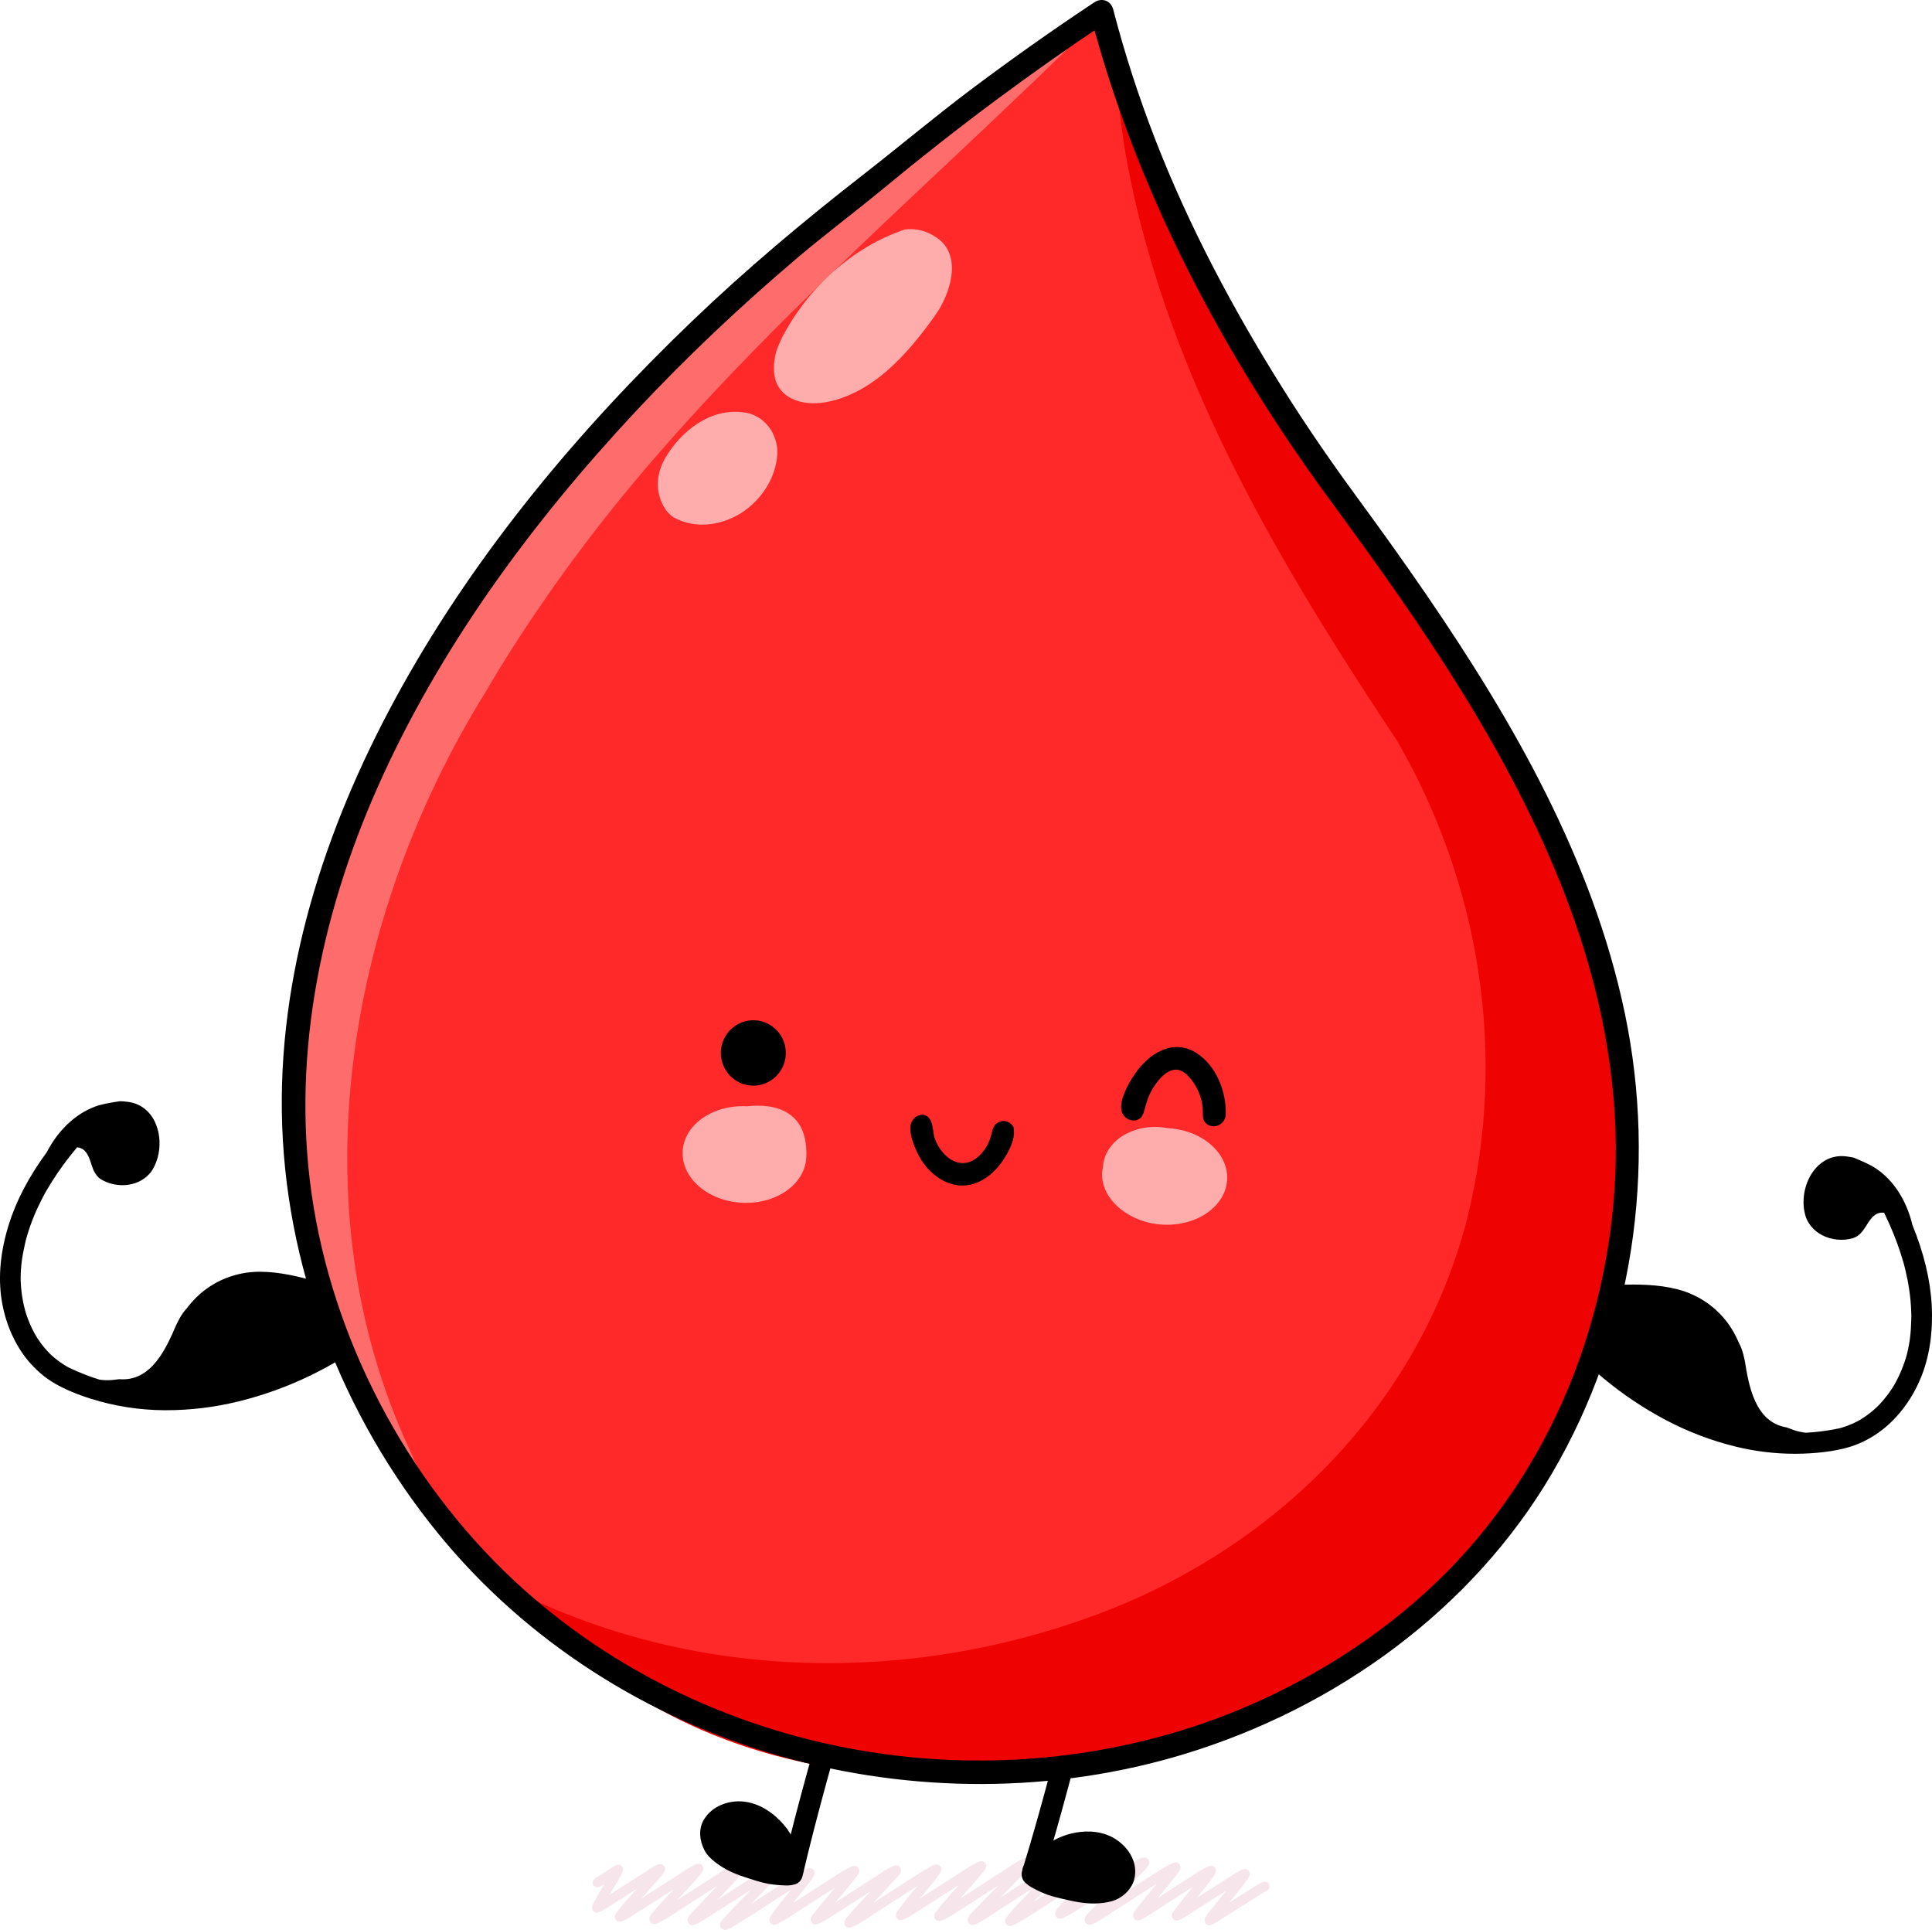 <?xml version="1.0" encoding="UTF-8"?>
<svg id="Layer_2" data-name="Layer 2" xmlns="http://www.w3.org/2000/svg" viewBox="0 0 2275.19 2272.44">
  <defs>
    <style>
      .cls-1 {
        fill: #ff2929;
      }

      .cls-2 {
        fill: #ff6c6c;
      }

      .cls-3 {
        fill: #ef0202;
      }

      .cls-4 {
        fill: #a20037;
        opacity: .1;
      }

      .cls-5 {
        fill: #fd5555;
      }

      .cls-6 {
        fill: #ffacac;
      }
    </style>
  </defs>
  <g id="Layer_1-2" data-name="Layer 1">
    <g>
      <path d="M2274.81,1536.36c-1.62-29.57-9.25-61.19-22.7-94.07-7.27-30.78-24.45-55.96-47.2-69.13-1.75-.95-3.62-1.91-5.55-2.86-4.83-2.38-10.01-4.68-16.29-7.23h-.03c-2.29-.54-4.63-.94-6.96-1.21-14.97-2.52-28.73,2.72-38.75,14.75-12.79,15.36-17,39.1-10.22,57.76,4.1,9.82,12.17,17.57,22.72,21.83,5.87,2.37,12.18,3.57,18.51,3.57,4.57,0,9.15-.62,13.58-1.88,7.11-2.01,11.75-8.15,15.36-13.9l.76-1.21c2.81-4.52,5.72-9.19,10.06-12.26,3.51-2.48,7.13-3.08,10.75-2.5,.21,.43,.42,.85,.63,1.28,7.25,14.98,13.39,30.04,18.24,44.74,1.28,3.87,2.48,7.77,3.57,11.57,.24,.84,.48,1.69,.72,2.54l.31,1.12c.48,1.84,.99,3.82,1.47,5.84,1.91,7.94,3.45,15.86,4.58,23.55,1.25,8.49,2.02,16.93,2.31,25.07,.02,.56,.05,1.13,.07,1.71,.06,1.24,.12,2.5,.11,3.75-.02,.03-.03,.07-.03,.15h0v.04c0,.09,0,.22-.01,.41l-.03,1.85c-.02,.93-.04,1.85-.07,2.78-.11,3.2-.25,6.98-.48,10.78-.38,6.21-1.14,12.5-2.27,18.68-.56,3.08-1.22,6.18-1.96,9.21-.21,.87-.43,1.74-.66,2.61-.05,.21-.14,.52-.23,.82h0s0,0,0,0h0c-.04,.14-.08,.28-.12,.41-.27,.92-.54,1.84-.82,2.76-1.86,5.98-4.1,11.88-6.64,17.54-1.27,2.84-2.65,5.66-4.08,8.39-.72,1.38-1.47,2.76-2.22,4.08-.16,.27-.31,.55-.47,.82-.15,.26-.3,.52-.45,.78l-.17,.28c-3.25,5.29-6.83,10.34-10.65,15.02-1.93,2.37-3.96,4.68-6.02,6.88-.52,.55-1.05,1.1-1.58,1.65-.1,.1-.38,.38-.65,.65l-.86,.84c-.47,.45-.95,.89-1.43,1.33-4.51,4.12-9.31,7.88-14.28,11.17-1.34,.89-2.72,1.76-4.11,2.6-.18,.11-.45,.26-.71,.4h0s-.04,.03-.05,.04c-.26,.15-.53,.3-.8,.44-2.66,1.44-5.42,2.79-8.21,4.01-2.8,1.22-5.69,2.34-8.6,3.32-1.55,.52-3.14,1.02-4.73,1.47l-.31,.08c-.56,.14-1.12,.28-1.68,.4-6.52,1.4-13.35,2.54-20.89,3.48-5.87,.73-11.84,1.26-17.79,1.59-4.64-.4-9.46-1.47-14.82-3.28-2.3-.78-4.77-1.71-7.8-2.94-37.7-6.06-44.77-49.64-49.45-78.49-.58-2.84-1.15-5.28-1.73-7.47-1.45-5.48-3.18-9.98-5.27-13.74-2.77-6.45-5.85-12.33-9.15-17.5-14.45-22.62-37-38.8-63.49-45.56-22.76-5.81-46.5-5.77-66.96-5.28-2.26,.05-4.52,.11-6.78,.17-21.77,.58-44.29,1.18-65.52-3.81-1.9-.45-3.87-.65-5.81-.62-5.72-.08-10.85,2.15-14.46,6.31l-.03,.03c-2.9,2.7-3.24,6.01-3.57,9.2-.24,2.37-.48,4.61-1.7,6.56l-.03,.11c-.06,1.1-.07,2-.05,2.85,.14,1.25,.37,2.42,.64,3.55,.2,2.33,1,4.59,2.33,6.39,4.08,5.53,8.28,10.96,12.48,16.13,18.55,22.82,39.42,43.96,62.05,62.81,22.99,19.15,47.95,35.89,74.19,49.73,26.24,13.84,53.96,24.36,82.38,31.27,22.89,5.56,46.18,8.36,69.46,8.36,5.88,0,11.77-.18,17.64-.54,17.38-1.06,32.11-3.35,45.04-7,12.4-3.5,24.51-9.4,35.99-17.54,20.75-14.7,38.2-37.12,49.13-63.11,10.59-25.19,15.06-54.53,13.28-87.19Z"/>
      <path d="M462.14,1542.9c.46-3.18,.93-6.47-1.21-9.78l-.03-.06c-2.49-4.9-6.92-8.32-12.48-9.62-1.89-.51-3.84-.79-5.8-.82-21.8-.32-43.5-6.37-64.48-12.23-2.18-.61-4.35-1.22-6.53-1.82-19.52-5.39-42.26-11.14-65.5-11.16-.25,0-.49,0-.74,0-27.34,.12-53.14,10.33-72.66,28.76-4.45,4.2-8.87,9.16-13.11,14.73-2.96,3.15-5.73,7.1-8.47,12.06-1.1,2-2.21,4.17-3.49,6.83-11.55,26.84-29.02,67.37-67.1,64.11-3.2,.46-5.82,.76-8.23,.96-5.64,.46-10.56,.32-15.16-.41-5.69-1.77-11.35-3.73-16.87-5.87-7.08-2.74-13.43-5.51-19.42-8.46-.51-.25-1.01-.52-1.51-.78l-.29-.15c-1.44-.83-2.86-1.7-4.23-2.58-2.58-1.66-5.12-3.45-7.54-5.32-2.4-1.86-4.75-3.84-6.99-5.89-.22-.2-.43-.4-.65-.61-.02-.02-.04-.04-.06-.06h0s0,0,0,0h0c-.22-.21-.44-.42-.59-.56-1.15-1.15-2.28-2.33-3.36-3.52-4.01-4.39-7.76-9.2-11.14-14.31-.36-.54-.71-1.09-1.06-1.63l-.68-1.11c-.18-.3-.36-.6-.42-.7-.38-.66-.76-1.32-1.13-1.98-1.47-2.63-2.87-5.37-4.17-8.13-2.56-5.47-4.81-11.24-6.68-17.16l-.09-.31c-.08-.29-.17-.59-.25-.88-.09-.3-.18-.6-.26-.91-.41-1.48-.8-2.99-1.17-4.5-.73-3-1.37-6.07-1.92-9.13-1.09-6.1-1.82-12.36-2.17-18.63-.05-.94-.09-1.87-.13-2.81,0-.17-.01-.33-.02-.5h0c-.01-.31-.02-.64-.02-.86,0-.9-.01-1.79,0-2.69,.02-3.12,.13-6.29,.34-9.41,.41-6.28,1.2-12.56,2.34-18.67,.7-3.75,1.48-7.45,2.16-10.57,.19-.9,.4-1.81,.6-2.71l.2-.83c.08-.32,.15-.65,.23-.97,.04-.19,.07-.31,.09-.4,0-.02,0-.03,0-.03h0c.01-.08,.01-.12,0-.15,.29-1.2,.66-2.41,1.01-3.59,.17-.56,.33-1.11,.49-1.66,2.26-7.83,5.06-15.83,8.34-23.76,2.97-7.19,6.39-14.5,10.17-21.73,.96-1.84,1.94-3.64,2.84-5.3l.59-1.03c.43-.76,.87-1.52,1.31-2.28,1.99-3.43,4.1-6.92,6.28-10.35,8.28-13.09,17.89-26.2,28.57-38.97,.3-.36,.62-.72,.92-1.09,3.66,.32,7.03,1.78,9.82,5.04,3.46,4.03,5.14,9.26,6.77,14.33l.44,1.37c2.1,6.45,5.11,13.54,11.52,17.22,7.57,4.34,16.17,6.62,24.79,6.62,2.26,0,4.51-.15,6.75-.46,11.26-1.57,20.98-7.13,27.35-15.66,11.1-16.44,12.79-40.49,4.12-58.5-6.79-14.11-18.87-22.53-33.99-23.73-2.32-.3-4.7-.48-7.05-.53h-.04c-6.71,.96-12.29,1.93-17.56,3.06-2.1,.45-4.15,.93-6.09,1.43-25.26,7.23-48.03,27.47-62.58,55.57-21.03,28.62-36.13,57.44-44.89,85.74-9.67,31.24-12.47,60.78-8.32,87.8,4.28,27.87,15.76,53.85,32.31,73.16,9.16,10.68,19.47,19.35,30.65,25.76,11.65,6.68,25.38,12.49,41.98,17.74,27.81,8.8,56.88,13.37,86.39,13.59,.73,0,1.47,0,2.2,0,28.52,.03,57.21-3.44,85.31-10.31,28.82-7.05,57.1-17.21,84.05-30.2,26.54-12.79,51.93-28.22,75.46-45.84,5.34-4,10.73-8.25,16.03-12.62,1.74-1.43,3.06-3.43,3.82-5.65,.54-1.03,1.05-2.1,1.48-3.29,.23-.81,.43-1.68,.64-2.76v-.06s0-.05,0-.05c-.71-2.19-.39-4.42-.05-6.77Z"/>
      <path class="cls-4" d="M1494.29,2218.43c-1.5-2.64-4.27-3.44-6.9-2.56-4.87,1.63-9.48,5.21-13.81,7.9-8.69,5.41-17.33,10.91-25.97,16.39,6.84-8.39,13.69-16.78,20.11-25.5,2.19-2.97,5.5-6.74,3.6-10.67-1.59-3.29-4.76-3.97-7.74-2.88-5.79,2.12-11.22,6.21-16.43,9.46-12.74,7.95-25.36,16.12-38.03,24.19,6.59-8.03,13.18-16.08,19.27-24.5,2.1-2.9,5-6.51,3.05-10.25-2.11-4.05-5.81-3.71-9.17-2.19-6.6,3-12.76,7.31-18.9,11.18-13.29,8.39-26.45,17-39.68,25.47,7.6-9.07,15.23-18.14,22.33-27.61,2.29-3.05,5.76-6.99,3.47-11-2.61-4.59-6.93-3.03-10.56-1.26-8.02,3.91-15.57,9.07-23.13,13.85-13.26,8.38-26.42,16.94-39.62,25.42,9.35-9.27,18.72-18.51,27.84-28.02,2.96-3.08,10.39-8.89,9.29-14.15-.89-4.29-5.1-5.61-8.62-4.27-7.98,3.04-15.43,8.81-22.6,13.39-15.35,9.79-30.55,19.84-45.9,29.64,8.92-9.32,17.86-18.63,26.2-28.48,3.04-3.59,7.4-8.81,2.5-12.92-3.13-2.62-6.65-.74-9.74,.89-9.92,5.23-19.34,11.65-28.81,17.69-16.24,10.34-32.37,20.89-48.65,31.19,8.89-9.3,17.82-18.57,26.42-28.15,2.64-2.95,8.55-8.01,7.11-12.76-1.54-5.05-6.13-4.92-9.87-3.26-7.65,3.4-14.77,8.43-21.84,12.9-13.93,8.82-27.74,17.85-41.6,26.78,9.47-9.49,18.94-18.97,28.13-28.75,2.82-3,9.56-8.41,8.3-13.45-1.2-4.83-5.76-5.25-9.37-3.63-8.78,3.94-16.95,9.97-25.06,15.15-16.48,10.54-32.81,21.34-49.35,31.78,8.58-9.57,17.22-19.1,25.42-29.01,2.54-3.07,7.01-7.39,4.71-11.8-2.23-4.28-6.13-3.62-9.59-1.98-8.13,3.84-15.73,9.22-23.32,14.05-14.88,9.46-29.62,19.16-44.51,28.6,7.55-8.99,15.17-17.95,22.13-27.41,2.79-3.79,5.84-10.5-1.09-12.44-2.99-.84-6.3,1.21-8.83,2.56-8.81,4.7-17.2,10.33-25.62,15.71-13.82,8.84-27.53,17.85-41.34,26.71,8.6-9.11,17.24-18.18,25.58-27.54,2.59-2.9,8.2-7.7,6.73-12.32-1.51-4.77-5.84-4.9-9.45-3.25-7.9,3.61-15.25,8.94-22.57,13.61-15.02,9.6-29.9,19.43-44.94,28.98,7.98-9.36,15.99-18.71,23.44-28.49,2.34-3.08,6.11-7.18,3.84-11.31-2.33-4.25-6.25-3.44-9.72-1.81-7.7,3.63-14.9,8.65-22.1,13.21-15.26,9.65-30.36,19.57-45.6,29.26,7.57-9.25,15.21-18.47,22.23-28.15,2.59-3.57,5.55-8.19,1.24-11.77-2.92-2.43-6.06-1.02-9.02,.49-8.33,4.25-16.18,9.69-24.07,14.73-13.11,8.38-26.14,16.91-39.25,25.3,9.37-9.55,18.75-19.09,27.86-28.9,2.88-3.11,9.91-8.79,8.88-13.95-.82-4.1-4.85-5.58-8.3-4.37-7.68,2.7-14.91,8.41-21.75,12.74-15.56,9.85-30.98,19.95-46.51,29.85,9.14-9.49,18.29-18.98,27.08-28.81,2.68-3,8.6-8.08,7.19-12.88-1.42-4.85-5.9-5.03-9.55-3.39-8.58,3.86-16.56,9.67-24.49,14.73-16.06,10.26-31.97,20.79-48.05,31.02,8.4-8.99,16.83-17.94,24.9-27.23,2.62-3.01,7.77-7.65,5.66-12.24-1.8-3.92-5.3-4.22-8.6-2.75-7.51,3.35-14.5,8.47-21.44,12.87-14.08,8.94-28.04,18.07-42.12,27,7.14-7.93,14.29-15.85,21.18-24.01,2.36-2.8,7.27-7.29,6.32-11.59-.77-3.5-4.3-5.46-7.49-4.48-6.04,1.86-11.88,6.67-17.17,10.01-13.6,8.59-27.08,17.41-40.73,25.93,4.85-7.98,9.8-15.92,14.15-24.18,1.71-3.24,3.23-6.91,.06-9.8-4.27-3.89-9.63,.93-13.37,3.28-5.48,3.46-10.84,7.31-16.51,10.41-3.73,2.04-6.18,6.97-2.08,10.32,1.95,1.59,3.99,1.6,6.15,.6,1.93-.89,3.81-1.97,5.66-3.13-4.61,7.45-9.26,14.93-13.09,22.76-1.69,3.46-2.61,7.15,.96,9.77,2.18,1.6,4.41,1.14,6.69,.1,5.18-2.35,10.02-5.68,14.84-8.7,9.58-5.98,19.09-12.09,28.6-18.18-7.42,8.14-14.83,16.32-21.71,24.92-2.36,2.95-5.67,6.63-3.4,10.59,2.31,4.04,6.05,3.37,9.44,1.79,7.06-3.29,13.66-7.87,20.26-12.02,13.04-8.21,25.97-16.61,38.95-24.92-8.05,8.55-16.09,17.13-23.63,26.14-2.53,3.02-6.67,7.18-4.39,11.49,2.56,4.85,7.06,3.3,10.79,1.48,8.71-4.25,16.89-9.93,25.07-15.14,14.53-9.26,28.94-18.73,43.44-28.04-9.33,9.72-18.71,19.4-27.78,29.39-2.85,3.14-8.93,8.24-6.79,13.22,1.9,4.44,5.88,4.17,9.36,2.61,7.59-3.4,14.67-8.4,21.71-12.84,14.59-9.2,29.05-18.63,43.58-27.94-10.78,10.86-21.62,21.68-31.76,33.15-1.78,2.02-4.39,4.52-4.94,7.34-.63,3.25,1.79,5.86,4.6,6.72,.31,.16,.68,.25,1.11,.25,.42,.05,.78,0,1.09-.12,4.31-.58,8.82-4.01,12.32-6.11,15.2-9.13,30.02-18.96,44.92-28.59,6.54-4.23,13.09-8.45,19.66-12.63-7.44,9.1-14.93,18.19-21.83,27.72-2.18,3-5.3,6.89-2.97,10.71,2.56,4.19,6.38,3.07,9.85,1.32,8.5-4.28,16.49-9.91,24.52-15.04,14.06-8.99,28.02-18.16,42.13-27.07-8.05,9.51-16.18,18.96-23.86,28.78-2.38,3.05-6.48,7.23-4.2,11.44,2.4,4.44,6.55,3.37,10.11,1.68,7.47-3.54,14.47-8.39,21.46-12.83,12.92-8.2,25.73-16.59,38.59-24.88-8.61,9.05-17.21,18.11-25.37,27.57-2.66,3.09-7.4,7.5-5.22,12.07,2.18,4.58,6.32,3.78,9.85,2.09,9.05-4.33,17.51-10.38,25.96-15.79,16.55-10.59,32.94-21.47,49.56-31.96-7.34,8.75-14.7,17.51-21.47,26.71-2.19,2.97-5.21,6.67-3.03,10.49,2.36,4.15,6.21,3.3,9.62,1.66,7.74-3.72,14.98-8.82,22.23-13.43,13.98-8.89,27.84-17.98,41.8-26.88-8.25,9.16-16.52,18.33-24.29,27.91-2.47,3.05-6.66,7.3-4.39,11.6,2.45,4.64,6.78,3.4,10.43,1.67,8.19-3.88,15.85-9.18,23.51-14.04,13.82-8.76,27.53-17.71,41.3-26.57-9.3,9.34-18.62,18.66-27.69,28.24-2.85,3.01-9.85,8.55-8.74,13.64,.93,4.27,5.13,5.52,8.63,4.19,7.87-3.01,15.21-8.66,22.29-13.16,15.52-9.87,30.89-20,46.39-29.9-9.48,9.84-19,19.66-27.92,30.01-2.78,3.23-7.42,7.79-4.34,12.32,2.88,4.24,6.95,2.58,10.56,.75,9.29-4.71,18.07-10.71,26.88-16.29,16.92-10.72,33.7-21.68,50.61-32.41-8.12,8.54-16.24,17.08-23.97,25.97-2.68,3.08-7.7,7.64-5.69,12.29,2.02,4.68,6.25,4.08,9.84,2.45,7.55-3.41,14.59-8.33,21.6-12.76,13.3-8.42,26.48-17.05,39.71-25.6-9.37,9.27-18.76,18.54-27.85,28.11-2.93,3.08-10.07,8.76-8.88,13.97,1,4.39,5.21,5.48,8.73,4.05,8.75-3.57,16.89-9.81,24.85-14.88,17.18-10.95,34.2-22.17,51.45-33-7.76,9.33-15.59,18.62-23.03,28.22-2.4,3.09-6.71,7.43-4.64,11.75,1.87,3.89,5.48,3.93,8.71,2.46,7.12-3.25,13.75-8.06,20.35-12.27,13.72-8.73,27.31-17.68,41.05-26.37-6.79,8.33-13.62,16.62-20.12,25.19-2.31,3.05-6.28,7.18-4.11,11.34,1.88,3.61,5.23,3.79,8.35,2.37,6.62-3.02,12.79-7.5,18.94-11.4,12.14-7.7,24.21-15.53,36.36-23.21-5.38,6.7-10.78,13.38-16.12,20.12-3.06,3.86-7.75,8.36-9.32,13.26-1.01,3.15,.87,6.55,3.99,7.45,1.98,.57,3.75-.28,5.51-1.18,5.89-3,11.45-6.86,17.04-10.39,11.03-6.97,22.01-14.02,33.08-20.92,3.71-2.31,7.41-4.88,11.32-6.83,3.37-1.68,6.94-4.62,4.43-9.04Z"/>
      <g>
        <path d="M995.46,1925.84c-9.82,36.13-20.07,72.15-30.21,108.19-10.14,36.02-20.17,72.08-29.57,108.3-5.35,20.63-10.5,41.32-15.36,62.07-1.5,6.41,3.52,13.76,10.04,14.69,6.99,1,13.09-3.17,14.69-10.04,8.6-36.73,18.11-73.24,28.04-109.63,9.83-36.03,20.06-71.95,30.17-107.9,5.71-20.32,11.38-40.66,16.92-61.03,1.73-6.36-3.68-13.79-10.04-14.69-7.19-1.03-12.84,3.22-14.69,10.04h0Z"/>
        <g>
          <path d="M933.25,2202.67c-1.14-8.61-3.77-16.73-7.42-24.44-10.72-32.56-53.17-60.33-82.01-34.75-9.3,9.46-8.25,21.64-1.6,31.9,15.15,16.75,35.83,22.19,55.75,28.2,10.19,2.78,20.71,4.24,31.14,3.71,1.82-.94,3.31-2.4,4.14-4.62Z"/>
          <path d="M945.8,2201.73c-1.55-11.19-5.3-21.34-9.6-31.7-3.24-7.79-7.56-15.04-13.07-21.42-11.32-13.12-26.25-23.74-43.61-26.83-19.11-3.4-40.85,3.81-50.87,21.21-6.4,11.11-4.72,24.36,.83,35.34,2.93,5.81,7.83,10.41,12.93,14.37,5.35,4.15,11.19,7.77,17.3,10.7,6.82,3.27,13.99,5.71,21.17,8.03,6.35,2.06,12.76,4.14,19.27,5.65,7.11,1.65,14.3,2.46,21.59,2.77,3.66,.15,7.94,.54,11.45-.66,5-1.71,9.31-6.23,11.36-10.99,2.61-6.03,.67-14.03-5.77-16.83-6.01-2.62-14.03-.7-16.83,5.77-.51,1.03-.46,1.06,.16,.09,.68-.91,.68-.94,0-.11,.44-.37,.88-.75,1.32-1.12-.41,.3-.84,.57-1.3,.81,2.01-.69,4.03-1.38,6.04-2.07-2.46,.11-4.91,.11-7.37,.05-.7-.02-2.26,.19,.49,.04-.58,.03-1.28-.09-1.84-.14-1.38-.12-2.76-.27-4.14-.45-5.06-.65-10.11-1.65-15.02-3.04-4.95-1.4-9.85-2.96-14.75-4.51-.62-.2-2.38-.66,.45,.16-.61-.18-1.23-.42-1.83-.63-1.22-.42-2.43-.86-3.63-1.31-2.41-.9-4.79-1.86-7.14-2.91-2.35-1.05-4.66-2.17-6.92-3.41-1.13-.62-2.25-1.26-3.35-1.93-.22-.13-1.66-.96-1.65-1.03-.05,.32,2.24,1.57-.02-.04-2.16-1.53-4.23-3.18-6.19-4.96-.88-.79-1.74-1.61-2.57-2.45-.47-.48-.93-1.03-1.43-1.48,1.99,1.8,.74,.6,.23-.29-.25-.44-.45-.93-.72-1.35,.14,.22,1.2,2.74,.46,.84-.31-.81-.65-1.6-.92-2.43-.15-.44-.95-3.76-.52-1.58,.38,1.93,.08,.31,.01-.19-.08-.59-.14-1.17-.18-1.76-.03-.47-.02-.94-.05-1.41-.12-2,.02,.93-.09,1.15,.35-.68,.26-2,.44-2.78,.1-.43,.32-.95,.36-1.38-.03,.27-1.25,3-.35,1.16,.49-1,1.01-1.99,1.5-2.98,.59-1.19-.83,1.2-.82,1.19,.34-.29,.67-.89,.97-1.26,.34-.42,.74-.81,1.08-1.24,1.38-1.74-.55,.48-.9,.69,1.49-.9,2.8-2.2,4.29-3.15,.68-.43,1.37-.85,2.07-1.24,.35-.19,.7-.37,1.05-.56,1.3-.73-2.67,1.21-1.3,.65,1.52-.62,2.99-1.27,4.56-1.75,.72-.22,1.45-.4,2.18-.6,1.9-.52-3.32,.57-.4,.09,1.47-.24,2.95-.4,4.44-.47,.74-.04,1.49-.05,2.23-.05,.37,0,.74,.02,1.12,.02,1.9,.02-1.63-.04-1.58-.09,.46-.46,4.07,.49,4.74,.62,1.4,.26,2.78,.58,4.15,.96,.74,.2,1.46,.45,2.2,.66-4.42-1.28-1.03-.32,.06,.12,2.92,1.17,5.74,2.58,8.44,4.18,.69,.41,1.36,.84,2.03,1.26,1.76,1.11-2.88-2.01-.32-.19,1.32,.94,2.6,1.92,3.85,2.94,2.6,2.13,5.04,4.44,7.32,6.9,.28,.3,.54,.61,.82,.9,1.04,1.11-2.05-2.44-.74-.85,.64,.79,1.29,1.57,1.92,2.37,1.12,1.44,2.18,2.92,3.18,4.45,.99,1.51,1.93,3.06,2.8,4.64,.28,.51,1.73,3.35,.66,1.21-1.07-2.14,.3,.71,.53,1.25,1.74,4.02,3.44,8.12,4.96,12.22,.97,2.62,1.82,5.28,2.53,7.98,.15,.57,.29,1.14,.43,1.72,.18,.77,.99,2.59,0-.12,.48,1.32,.53,3.03,.72,4.41,.9,6.51,6.43,12.45,13.48,11.62,6.41-.76,12.59-6.51,11.62-13.48Z"/>
        </g>
      </g>
      <g>
        <path d="M1279.33,1924.39c-9.74,36.15-19.07,72.42-28.49,108.65-9.42,36.22-18.95,72.41-29.1,108.42-5.78,20.51-11.77,40.97-18.05,61.34-1.93,6.28,.93,14.03,7.62,16.08,6.28,1.93,14.01-.89,16.08-7.62,11.11-36.05,21.31-72.37,31.09-108.8,9.68-36.07,18.97-72.24,28.38-108.38,5.32-20.43,10.68-40.85,16.18-61.23,1.71-6.33-.77-13.98-7.62-16.08-6.09-1.87-14.25,.83-16.08,7.62h0Z"/>
        <g>
          <path d="M1216.61,2203.22c5.33-6.86,11.7-12.54,18.74-17.36,25.68-22.71,76.34-25.27,88.35,11.36,3.25,12.86-3.79,22.85-14.71,28.35-21.53,6.82-42.13,1.09-62.36-3.77-10.2-2.74-20.02-6.79-28.76-12.5-1.1-1.73-1.64-3.74-1.25-6.08Z"/>
          <path d="M1226.97,2210.35c.74-.94,1.5-1.85,2.26-2.77,1.45-1.75-.22,.14-.38,.4,.26-.43,.89-.95,1.22-1.29,1.73-1.8,3.56-3.51,5.45-5.14,3.3-2.84,6.87-5.32,10.27-8.03,1.16-.92,2.36-1.76,3.56-2.63,1.21-.87-2.47,1.57-1.2,.79,.34-.21,.67-.43,1.01-.64,.76-.47,1.54-.93,2.32-1.37,2.82-1.59,5.75-2.97,8.75-4.15,.76-.3,1.52-.57,2.29-.86,1.82-.68-1.31,.44-1.36,.45,.39-.1,.78-.25,1.16-.37,1.65-.51,3.33-.97,5.01-1.36,3.25-.76,6.56-1.3,9.89-1.6,.32-.03,.92-.16,1.2-.1,.03,0-3.56,.15-1.57,.1,.7-.02,1.4-.05,2.09-.06,1.68-.02,3.36,.02,5.04,.14,1.56,.11,3.11,.27,4.66,.51,.33,.05,2.11,.12,2.29,.39,.03,.05-3.51-.81-1.61-.34,.46,.12,.93,.22,1.39,.34,2.96,.76,5.68,1.92,8.5,3.08,1.37,.56-2.69-1.46-1.41-.73,.32,.18,.66,.35,.98,.54,.65,.37,1.28,.75,1.91,1.15,1.33,.85,2.61,1.78,3.83,2.79,.28,.24,.56,.5,.85,.73,0,0-2.44-2.34-1.16-1.01,.52,.54,1.07,1.06,1.58,1.62,1.04,1.14,1.95,2.35,2.89,3.57,1.14,1.49-.77-1.19-.79-1.23,.18,.34,.43,.67,.63,1.01,.41,.69,.81,1.39,1.18,2.1,.82,1.58,1.45,3.22,2.14,4.85,.6,1.42-.68-2.9-.41-1.15,.08,.54,.24,1.08,.33,1.62,.09,.53,.12,1.06,.22,1.59,.26,1.34-.07-1.43-.07-1.43-.18,.93-.01,2.03-.12,2.99-.03,.32-.25,1.08-.2,1.44,.46-2.01,.56-2.52,.31-1.55-.09,.34-.18,.69-.29,1.02-.25,.79-.59,1.53-.88,2.3-.56,1.48,1.38-2.36,.53-1.02-.25,.4-.48,.81-.73,1.2-.52,.8-1.11,1.52-1.68,2.28-.95,1.26,1.87-1.87,.71-.79-.44,.41-.86,.86-1.31,1.26-.74,.66-1.51,1.26-2.29,1.87-1.04,.82-.86-.09,.82-.49-.34,.08-1.05,.65-1.3,.8-.19,.11-1.34,.67-1.35,.75,0-.06,3.19-.86,.41-.09-1.31,.36-2.63,.7-3.95,.98-2.59,.56-5.21,.96-7.85,1.22-.62,.06-1.32,.17-1.95,.16,2.92,.03,1.09-.06,.45-.06-1.45,0-2.9,.04-4.36,0-5.95-.14-11.86-.91-17.71-1.99-.63-.12-1.26-.24-1.9-.36-.39-.08-3.11-.63-1.19-.23,1.68,.35,.06,0-.24-.06-.94-.21-1.89-.42-2.83-.63-2.82-.65-5.63-1.33-8.45-2.01-5.48-1.33-10.85-2.89-16.09-4.98-1.43-.57-2.86-1.17-4.26-1.81-.56-.25-1.12-.51-1.68-.78-.35-.17-2.74-1.36-1.03-.49,1.58,.81-.21-.12-.59-.33-.68-.37-1.35-.74-2.01-1.13-1.33-.77-2.63-1.58-3.93-2.42,1.39,1.61,2.78,3.22,4.17,4.83-.51-.89-1.08-2.88-.14,.28-.67-2.24-.19,2.77,.14,.1,.79-6.54-5.04-13.28-11.62-13.48-7.09-.21-12.62,4.61-13.48,11.62-.49,4.05,.33,8.22,2.11,11.88,2.11,4.34,6.06,6.6,10.08,8.82,5.68,3.13,11.57,5.9,17.69,8.06,5.52,1.94,11.18,3.29,16.87,4.64,6.72,1.6,13.49,3.13,20.32,4.21,12.6,1.99,25.95,2.11,38.3-1.38,11.7-3.3,22.74-13.03,26.11-24.99,6.04-21.47-8.44-41.82-27.09-51.03-14.53-7.17-32.61-7.38-48.05-3.3-10.06,2.66-19.17,6.89-27.72,12.8-4.07,2.81-8.07,5.95-11.89,9.08-5.4,4.41-10.23,9.53-14.54,15.01-4.08,5.19-2.27,14.05,3.23,17.5,6.09,3.82,13.15,2.3,17.5-3.23Z"/>
        </g>
      </g>
      <path class="cls-5" d="M1295.63,14.67c-46.33,30.75-92.1,63.04-137.12,96.68-45.03,33.64-89.33,68.62-132.77,104.72C582.69,553.87,108.44,1166.61,478.54,1730.67c224.59,346.7,694.85,450.5,1048.32,266.14,39.27-20.48,77.1-44.52,112.99-72.15,132.13-98.44,222.04-243.3,258.1-406.79,85.48-372.44-139.23-692.88-345.46-970.86-22.52-33.65-44.51-67.51-65.65-101.91-42.27-68.8-81.13-139.78-114.24-215.2-30.58-69.96-56.13-142.07-75.29-216.32-.56,.37-1.11,.74-1.67,1.11Z"/>
      <path class="cls-1" d="M1295.63,14.67c-46.33,30.75-92.1,63.04-137.12,96.68-45.03,33.64-89.33,68.62-132.77,104.72C582.69,553.87,108.44,1166.61,478.54,1730.67c224.59,346.7,694.85,450.5,1048.32,266.14,39.27-20.48,77.1-44.52,112.99-72.15,132.13-98.44,222.04-243.3,258.1-406.79,85.48-372.44-139.23-692.88-345.46-970.86-22.52-33.65-44.51-67.51-65.65-101.91-42.27-68.8-81.13-139.78-114.24-215.2-30.58-69.96-56.13-142.07-75.29-216.32-.56,.37-1.11,.74-1.67,1.11Z"/>
      <path class="cls-2" d="M482.39,1706.9c-133.71-287.37-73.53-628.89,88.53-890.58,21.35-36.61,44.22-72.29,68.32-107.13C820.65,443.57,1074.31,241.26,1299.03,16.08c-255.43,197.68-523.66,389.64-715.8,652.9-26.19,35.61-50.91,72.23-73.88,109.92-200.84,300.41-229.74,731.85,17.36,1017.33-16.53-28.78-31.32-58.63-44.32-89.33Z"/>
      <path class="cls-3" d="M1553.92,548.32c-83.37-123.48-159.5-255.65-213.35-397.56-9.94-26.69-19.1-53.66-27.42-80.94,2.38,42.98,7.47,85.72,15.55,128.65,40.31,207,137.39,392.63,248.39,568.7,22.2,35.21,44.95,70.04,67.92,104.59,97.15,167.63,130.86,369.14,82.95,562.65-57.55,223.74-229.9,391.7-442.34,468.88-217.07,78.95-461.66,75.03-670.05-25.56,218.44,270.83,633.69,260.29,931.77,104.65,316.81-164.94,438.45-542.75,333.24-862.06-17.96-52.14-37.79-103.77-60.64-154.05-22.85-50.28-48.72-99.19-78.73-145.91-14.51-23.87-29.53-47.45-44.91-70.76-23.07-34.97-46.89-69.3-70.81-102.87-23.91-33.55-47.89-66.29-71.57-98.39Z"/>
      <path d="M1286.85,3.97c-47.63,31.65-94.35,64.65-140.12,98.93-44.91,33.63-87.76,69.7-131.98,104.16-69.46,54.13-136.72,110.63-200.3,171.61-132.05,126.65-251.51,269.31-340.92,429.47-85.19,152.6-143.95,324.01-141.64,500.44,2.37,181.14,70.35,357.72,184.74,497.8,103,126.14,245.82,216.92,402.15,261.34,155.03,44.05,322.56,44.41,476.95-2.72,177.52-54.19,338.02-169.55,432.41-330.97,94.9-162.28,123.65-357.63,85.28-541.12-37.73-180.39-131.32-343.3-234.44-493.8-26.16-38.18-53.16-75.78-80.52-113.11-30.45-41.55-59.52-83.56-86.93-127.21-58.93-93.83-111.21-191.79-151.3-295.2-19.32-49.83-35.85-100.67-49.27-152.41-2.76-10.65-13.42-14.31-22.43-8.33-.56,.37-1.11,.74-1.67,1.11-14.85,9.85,2.84,31.16,17.57,21.39,.56-.37,1.11-.74,1.67-1.11-7.48-2.78-14.95-5.56-22.43-8.33,54.09,208.43,157.38,402.78,284.56,575.64,106.55,144.81,210.76,295.05,275.56,463.93,31.66,82.51,52.7,169.27,57.88,257.65,5.39,91.91-7.72,185.09-36.62,272.43-29.09,87.93-75.28,169.74-136.67,239.17-63.14,71.41-143.3,129.04-228.95,170.35-142.02,68.5-303.54,91.54-459.45,70.05-155.76-21.47-304.72-87.92-422.24-192.78-129.46-115.51-219.97-279.89-248.37-450.97-27.99-168.64,6.66-339.77,75.36-494.57,72.74-163.89,181.1-310.85,302.99-441.48,60.1-64.41,124.36-125.01,191.55-181.96,33.03-27.99,67.72-53.84,101.05-81.42,43.43-35.92,87.75-70.77,132.98-104.39,42.89-31.88,86.61-62.63,131.11-92.21,14.84-9.86-2.85-31.17-17.57-21.39Z"/>
      <path class="cls-6" d="M932.85,469.57c11.45,5.46,25.87,6.38,39.07,4.08,27.07-4.71,51.79-18.97,72.54-36.99,22.01-19.12,40.59-42.39,57.36-66.13,17.17-24.31,32.11-69.71,1.4-90.59-6.16-4.34-12.4-7.12-18.66-8.65-6.26-1.53-12.55-1.8-18.81-1.12-61.56,20.33-114.71,69.15-144.77,127.21-2.6,5.44-4.93,10.97-6.97,16.59-1.02,4.27-1.86,8.61-2.31,12.97-.45,4.36-.51,8.75,.02,13.1,1.82,14.82,10.1,24.28,21.13,29.53Z"/>
      <path class="cls-6" d="M793.03,609.06c25.55,14.28,56.25,9.78,79.86-5.06,4.81-3.09,9.34-6.61,13.53-10.5,16.75-15.53,27.94-36.87,29.03-59.96,.27-18.7-9.69-35.28-24.39-43.22-4.9-2.65-10.33-4.34-16.08-4.83-38.8-5.11-73.25,22.26-92.07,54.54-1.75,3.12-3.28,6.46-4.54,9.94-1.26,3.48-2.26,7.11-2.95,10.8-2.63,14.07,1.32,30.46,10.3,41.72,2.32,2.51,4.74,4.77,7.31,6.58Z"/>
      <g>
        <g>
          <path d="M1193.35,1327.78c0-.35-.08-.73-.32-1.12-.03-.04-.06-.08-.08-.12-.05-.09-.11-.18-.17-.25-4.18-6.38-12.67-8.19-19.01-3.22-4.07,3.18-4.87,7.91-6.01,12.68-2.51,10.49-8.51,20.74-17.01,27.54-21.06,16.86-43.09-2.24-50.27-23-2.94-8.51-1.03-25.85-13.34-27.32-8.24-.98-14.6,6.72-14.89,14.37-.38,10.07,4.94,23.62,9.76,32.89,11.63,22.36,35.58,40.34,61.83,34.11,13.47-3.2,24.94-12.3,33.31-23.06,8.33-10.72,19.22-29.32,16.2-43.51Z"/>
          <path d="M1132.88,1395.83c-8.7-.07-17.38-2.64-25.56-7.61-10.39-6.31-19.45-16.21-25.52-27.87-2.41-4.64-10.25-20.74-9.79-33.01,.17-4.4,2.25-8.73,5.58-11.58,2.8-2.39,6.11-3.44,9.57-3.02,9.15,1.09,10.58,10.68,11.84,19.14,.46,3.11,.9,6.05,1.69,8.34,4.76,13.75,15.37,25.14,26.4,28.33,8.03,2.32,16.16,.44,23.5-5.44,8.15-6.52,14.32-16.51,16.93-27.41,.1-.4,.19-.8,.28-1.21,1.04-4.44,2.02-8.64,5.81-11.61,3.01-2.36,6.67-3.32,10.29-2.73,3.66,.61,6.96,2.79,9.07,6.01,.05,.06,.12,.16,.18,.26,.05,.07,.07,.09,.09,.12,.24,.39,.35,.8,.35,1.22,3.51,16.6-11.55,37.62-16.25,43.67-9.34,12.03-21.22,20.24-33.44,23.15-3.65,.87-7.33,1.28-11.01,1.25Zm-47.09-82.71c-3.55-.03-6.21,1.57-7.89,3-3.18,2.72-5.26,7.02-5.42,11.24-.46,12.16,7.34,28.16,9.74,32.78,11.2,21.53,34.58,40.4,61.57,33.99,12.12-2.87,23.9-11.03,33.18-22.98,9.63-12.39,18.93-30.28,16.16-43.31v-.05c0-.34-.09-.67-.29-.99l-.08-.12c-.05-.08-.1-.16-.15-.23-2.05-3.13-5.24-5.24-8.77-5.82-3.49-.58-7.01,.36-9.92,2.63-3.66,2.86-4.62,6.98-5.64,11.35-.09,.4-.19,.8-.28,1.21-2.63,11-8.86,21.08-17.09,27.67-7.47,5.98-15.74,7.89-23.92,5.52-11.18-3.23-21.91-14.74-26.72-28.63-.81-2.33-1.25-5.29-1.71-8.42-1.24-8.3-2.64-17.7-11.43-18.75-.45-.05-.89-.08-1.32-.08Z"/>
        </g>
        <path class="cls-6" d="M949.45,1363.16c-1.63,31.37-35.54,55.11-75.73,53.02-40.19-2.09-71.45-29.22-69.82-60.58,1.63-31.37,35.53-55.1,75.73-53.01,3.07,.16,73.62-12.41,69.82,60.58Z"/>
        <path class="cls-6" d="M1297.77,1381.83c-.39,22.12,15.63,39.95,33.71,49.6,2.72,1.5,5.57,2.85,8.53,4.06,8.89,3.62,18.82,5.9,29.37,6.44,40.19,2.09,74.1-21.65,75.73-53.02,1.47-28.23-23.71-53.02-58.06-59.22-3.82-.69-7.75-1.15-11.77-1.36-11.67-2.35-24.49-1.9-36.18,1.51-3.9,1.14-7.67,2.6-11.25,4.4-15.11,7.08-27.03,20.91-28.76,37.6-.51,2.84-.96,6.11-1.33,9.99Z"/>
        <path d="M888.48,1201.3c-21.09-.74-38.85,15.93-39.59,37.15-.74,21.22,15.81,39.08,36.9,39.82,21.09,.74,38.85-15.93,39.59-37.15,.74-21.22-15.81-39.08-36.9-39.82Z"/>
        <g>
          <path d="M1442.26,1313.42s0-.04,0-.06c.04-.14,.06-.28,.06-.44,1.02-25.59-9.95-54.68-31.07-70.12-27.47-20.08-56.62-2.7-73.62,22.06-7.19,10.47-18.11,29.19-15.82,42.53,1.34,7.81,10.8,13.22,18.12,9.69,3.39-1.63,4.79-4.47,5.82-7.92,3.1-10.34,5.33-19.91,11.36-29.18,5.49-8.45,13.75-18.86,24.07-21.31,12.1-2.88,21.41,9.19,27.05,18.15,6.37,10.13,9.37,21.1,9.48,33.04,.05,5.25-.06,10.11,4.89,13.23,8.22,5.19,18.44-.6,19.67-9.67Z"/>
          <path d="M1443.44,1313.43c.54-13.81-2.05-27.81-7.6-40.61-5.63-12.99-14.52-25.03-26.52-32.78-6.18-4-13.24-6.59-20.61-7.1-6.81-.47-13.61,.89-19.89,3.49-13.43,5.56-24.33,16.3-32.43,28.16-3.81,5.59-7.31,11.42-10.19,17.55-2.94,6.25-5.47,13-5.84,19.97-.16,3.04,.09,6.2,1.43,8.97,1.34,2.76,3.67,5.05,6.36,6.49,5.54,2.96,13.03,2.29,16.66-3.3,1.98-3.05,2.69-6.91,3.69-10.35,1.16-3.99,2.35-7.98,3.84-11.87,2.78-7.25,6.91-13.92,11.88-19.88,4.51-5.4,10.19-10.71,17.24-12.37,6.7-1.58,12.77,2.05,17.34,6.66,4.9,4.94,8.93,11.08,11.91,17.34,3.51,7.37,5.38,15.44,5.74,23.59,.15,3.37-.17,6.88,.71,10.18,.85,3.2,3,5.69,5.95,7.16,5.52,2.77,12.21,1.4,16.42-3.07,2.06-2.19,3.42-4.95,3.86-7.92,.22-1.48-2.04-2.14-2.26-.64-.85,5.75-5.61,10.6-11.58,10.76-3.07,.08-6.28-1.14-8.34-3.46-2.06-2.33-2.25-5.59-2.31-8.55-.14-7.69-.89-15.19-3.4-22.51-2.33-6.82-5.9-13.15-10.22-18.9-3.74-4.98-8.26-9.8-14.17-12.15-6.25-2.49-12.85-.75-18.32,2.81-5.85,3.82-10.48,9.29-14.47,14.96-4.44,6.31-7.65,13.1-10.03,20.44-1.24,3.82-2.31,7.68-3.45,11.53-.96,3.23-2.17,6.34-5.35,7.94-5.33,2.69-12.14-.14-15.11-5.03-3.19-5.25-1.58-12.6,.09-18.09,2.04-6.7,5.24-13.01,8.79-19.02,6.97-11.79,15.68-22.8,27.27-30.36,5.58-3.63,11.74-6.4,18.31-7.62,6.63-1.23,13.47-.69,19.84,1.53,13.25,4.64,23.71,15.78,30.6,27.68,6.86,11.83,10.86,25.4,11.73,39.04,.2,3.11,.17,6.19,.04,9.29-.06,1.51,2.29,1.53,2.35,.02Z"/>
        </g>
      </g>
    </g>
  </g>
</svg>